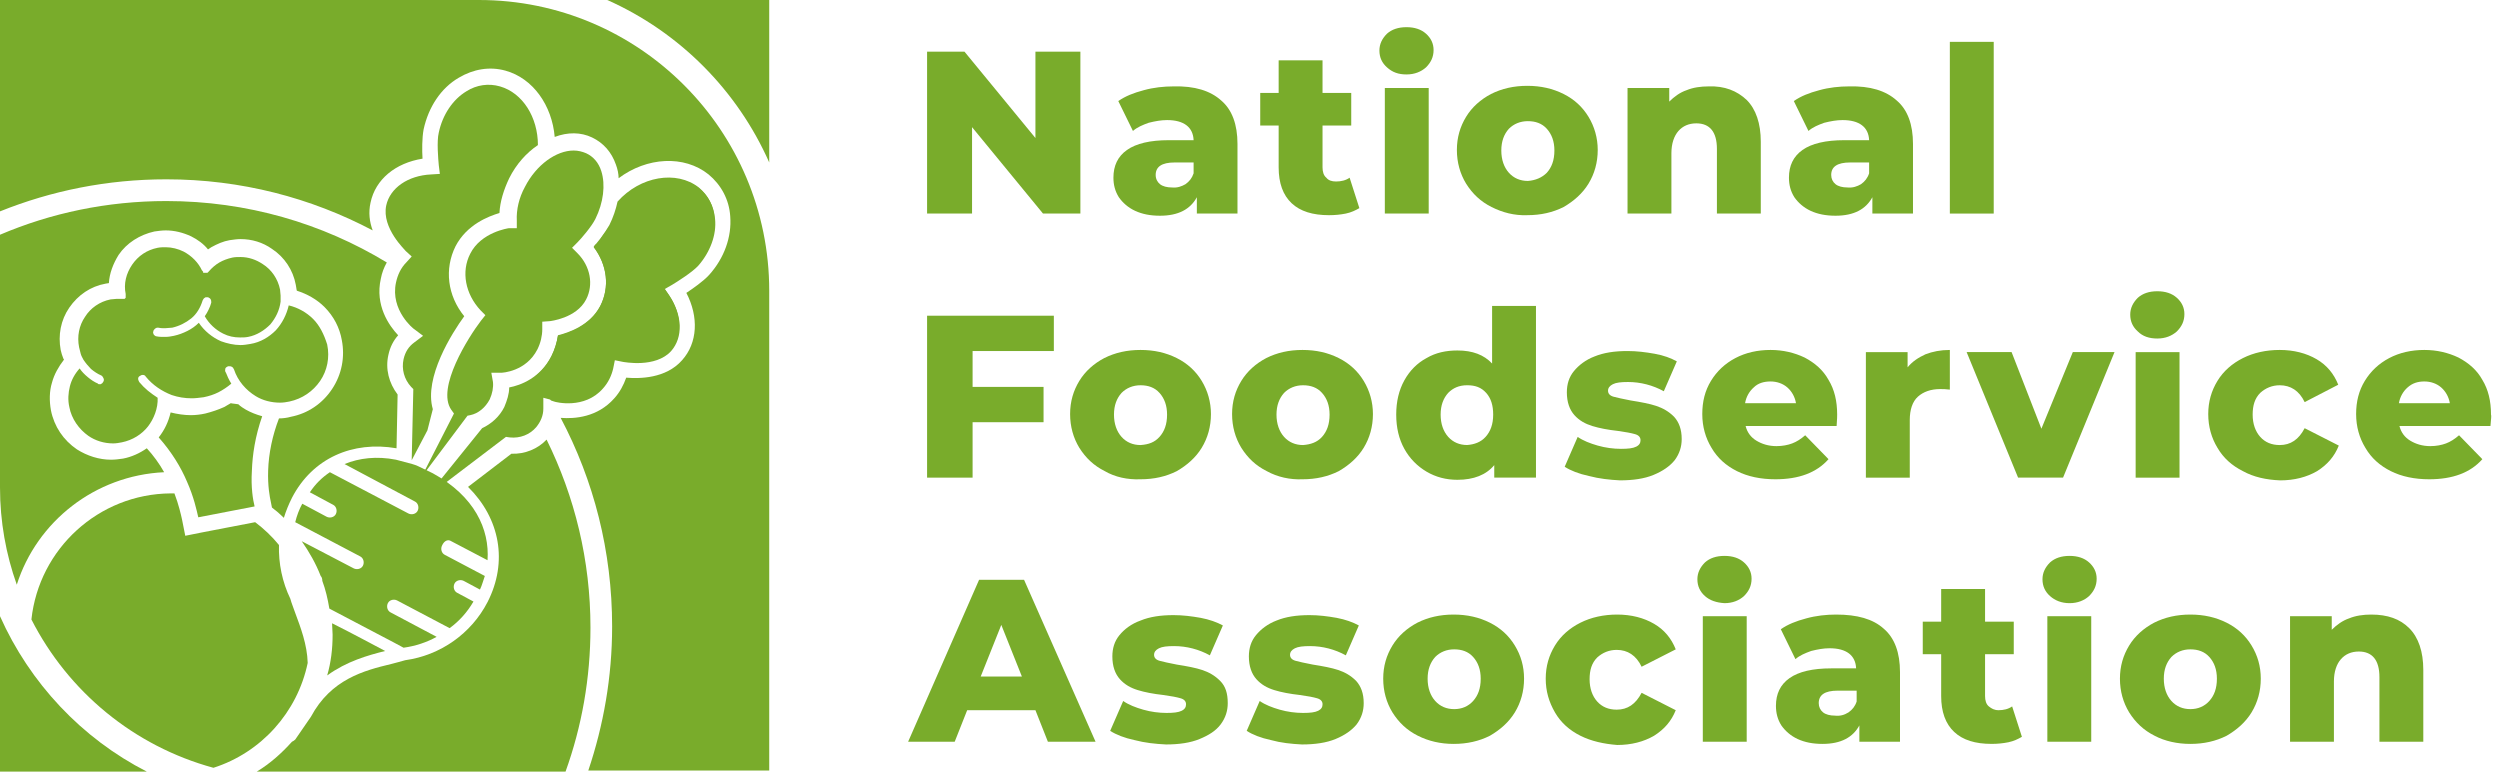 <svg width="162" height="50" viewBox="0 0 162 50" fill="none" xmlns="http://www.w3.org/2000/svg">
<g clip-path="url(#clip0)">
<path d="M70.009 3.346V13.839H67.587L62.989 8.24V13.839H60.075V3.346H62.497L67.096 8.944V3.346H70.009Z" fill="#79AC2B"/>
<path d="M79.136 6.514C79.838 7.112 80.189 8.063 80.189 9.331V13.838H77.556V12.781C77.135 13.556 76.363 13.979 75.169 13.979C74.537 13.979 74.011 13.873 73.555 13.662C73.098 13.45 72.747 13.134 72.501 12.781C72.256 12.394 72.15 11.972 72.15 11.514C72.15 10.739 72.431 10.141 73.028 9.718C73.625 9.296 74.537 9.084 75.731 9.084H77.346C77.311 8.239 76.714 7.781 75.626 7.781C75.239 7.781 74.853 7.852 74.432 7.957C74.046 8.098 73.695 8.239 73.414 8.486L72.466 6.549C72.923 6.232 73.449 6.021 74.116 5.845C74.748 5.669 75.415 5.598 76.047 5.598C77.416 5.563 78.434 5.88 79.136 6.514ZM76.819 11.936C77.065 11.76 77.24 11.549 77.346 11.232V10.528H76.117C75.275 10.528 74.888 10.81 74.888 11.338C74.888 11.584 74.994 11.796 75.169 11.936C75.345 12.077 75.626 12.148 75.942 12.148C76.293 12.183 76.573 12.077 76.819 11.936Z" fill="#79AC2B"/>
<path d="M88.087 13.487C87.841 13.627 87.56 13.768 87.209 13.839C86.858 13.909 86.507 13.944 86.121 13.944C85.068 13.944 84.261 13.698 83.699 13.17C83.137 12.642 82.857 11.867 82.857 10.846V8.135H81.663V6.022H82.857V3.909H85.7V6.022H87.56V8.135H85.7V10.846C85.7 11.127 85.77 11.374 85.946 11.515C86.086 11.691 86.297 11.761 86.578 11.761C86.893 11.761 87.209 11.691 87.455 11.515L88.087 13.487Z" fill="#79AC2B"/>
<path d="M89.877 4.366C89.561 4.085 89.386 3.733 89.386 3.275C89.386 2.852 89.561 2.5 89.877 2.183C90.193 1.902 90.614 1.761 91.141 1.761C91.667 1.761 92.089 1.902 92.405 2.183C92.721 2.465 92.896 2.817 92.896 3.24C92.896 3.697 92.721 4.049 92.405 4.366C92.089 4.648 91.667 4.824 91.141 4.824C90.614 4.824 90.228 4.683 89.877 4.366ZM89.737 5.704H92.58V13.838H89.737V5.704Z" fill="#79AC2B"/>
<path d="M96.653 13.415C95.951 13.062 95.424 12.569 95.003 11.9C94.617 11.267 94.406 10.527 94.406 9.717C94.406 8.908 94.617 8.203 95.003 7.57C95.389 6.936 95.951 6.443 96.618 6.091C97.32 5.739 98.092 5.562 98.97 5.562C99.847 5.562 100.619 5.739 101.322 6.091C102.024 6.443 102.55 6.936 102.936 7.57C103.322 8.203 103.533 8.943 103.533 9.717C103.533 10.527 103.322 11.267 102.936 11.9C102.55 12.534 101.988 13.027 101.322 13.415C100.619 13.767 99.847 13.943 98.97 13.943C98.127 13.978 97.355 13.767 96.653 13.415ZM100.233 11.196C100.549 10.844 100.725 10.386 100.725 9.753C100.725 9.154 100.549 8.696 100.233 8.344C99.917 7.992 99.496 7.851 99.005 7.851C98.513 7.851 98.092 8.027 97.776 8.344C97.46 8.696 97.285 9.154 97.285 9.753C97.285 10.351 97.46 10.844 97.776 11.196C98.092 11.548 98.513 11.725 99.005 11.725C99.496 11.689 99.917 11.513 100.233 11.196Z" fill="#79AC2B"/>
<path d="M113.187 6.479C113.783 7.077 114.099 7.993 114.099 9.19V13.838H111.256V9.648C111.256 8.556 110.8 7.993 109.922 7.993C109.431 7.993 109.044 8.169 108.764 8.486C108.483 8.803 108.307 9.296 108.307 9.929V13.838H105.464V5.704H108.167V6.584C108.483 6.267 108.869 5.986 109.29 5.845C109.711 5.669 110.203 5.598 110.729 5.598C111.747 5.563 112.555 5.88 113.187 6.479Z" fill="#79AC2B"/>
<path d="M122.909 6.514C123.611 7.112 123.962 8.063 123.962 9.331V13.838H121.33V12.781C120.908 13.556 120.136 13.979 118.943 13.979C118.311 13.979 117.784 13.873 117.328 13.662C116.872 13.45 116.521 13.134 116.275 12.781C116.029 12.394 115.924 11.972 115.924 11.514C115.924 10.739 116.205 10.141 116.801 9.718C117.398 9.296 118.311 9.084 119.504 9.084H121.119C121.084 8.239 120.487 7.781 119.399 7.781C119.013 7.781 118.627 7.852 118.206 7.957C117.819 8.098 117.468 8.239 117.188 8.486L116.24 6.549C116.696 6.232 117.223 6.021 117.89 5.845C118.521 5.669 119.188 5.598 119.82 5.598C121.189 5.563 122.207 5.88 122.909 6.514ZM120.593 11.936C120.838 11.76 121.014 11.549 121.119 11.232V10.528H119.89C119.048 10.528 118.662 10.81 118.662 11.338C118.662 11.584 118.767 11.796 118.943 11.936C119.118 12.077 119.399 12.148 119.715 12.148C120.066 12.183 120.347 12.077 120.593 11.936Z" fill="#79AC2B"/>
<path d="M126.35 2.712H129.193V13.839H126.35V2.712Z" fill="#79AC2B"/>
<path d="M63.024 22.747V25.071H67.622V27.359H63.024V30.951H60.075V20.458H68.289V22.747H63.024Z" fill="#79AC2B"/>
<path d="M71.589 30.529C70.887 30.177 70.361 29.684 69.939 29.015C69.553 28.381 69.343 27.642 69.343 26.832C69.343 26.022 69.553 25.318 69.939 24.684C70.326 24.05 70.887 23.557 71.554 23.205C72.256 22.853 73.029 22.677 73.906 22.677C74.784 22.677 75.556 22.853 76.258 23.205C76.96 23.557 77.487 24.05 77.873 24.684C78.259 25.318 78.469 26.057 78.469 26.832C78.469 27.642 78.259 28.381 77.873 29.015C77.487 29.649 76.925 30.142 76.258 30.529C75.556 30.881 74.784 31.057 73.906 31.057C73.064 31.092 72.256 30.916 71.589 30.529ZM75.135 28.311C75.451 27.959 75.626 27.501 75.626 26.867C75.626 26.268 75.451 25.811 75.135 25.459C74.819 25.106 74.398 24.965 73.906 24.965C73.415 24.965 72.993 25.142 72.678 25.459C72.362 25.811 72.186 26.268 72.186 26.867C72.186 27.465 72.362 27.959 72.678 28.311C72.993 28.663 73.415 28.839 73.906 28.839C74.433 28.803 74.819 28.663 75.135 28.311Z" fill="#79AC2B"/>
<path d="M82.085 30.529C81.383 30.177 80.857 29.684 80.436 29.015C80.049 28.381 79.839 27.642 79.839 26.832C79.839 26.022 80.049 25.318 80.436 24.684C80.822 24.05 81.383 23.557 82.05 23.205C82.752 22.853 83.525 22.677 84.402 22.677C85.28 22.677 86.052 22.853 86.754 23.205C87.456 23.557 87.983 24.05 88.369 24.684C88.755 25.318 88.966 26.057 88.966 26.832C88.966 27.642 88.755 28.381 88.369 29.015C87.983 29.649 87.421 30.142 86.754 30.529C86.052 30.881 85.28 31.057 84.402 31.057C83.595 31.092 82.787 30.916 82.085 30.529ZM85.666 28.311C85.982 27.959 86.157 27.501 86.157 26.867C86.157 26.268 85.982 25.811 85.666 25.459C85.35 25.106 84.929 24.965 84.437 24.965C83.946 24.965 83.525 25.142 83.209 25.459C82.893 25.811 82.717 26.268 82.717 26.867C82.717 27.465 82.893 27.959 83.209 28.311C83.525 28.663 83.946 28.839 84.437 28.839C84.929 28.803 85.35 28.663 85.666 28.311Z" fill="#79AC2B"/>
<path d="M99.531 19.823V30.95H96.828V30.14C96.302 30.774 95.494 31.091 94.441 31.091C93.704 31.091 93.037 30.915 92.44 30.563C91.844 30.211 91.352 29.718 91.001 29.084C90.65 28.45 90.475 27.711 90.475 26.866C90.475 26.02 90.65 25.281 91.001 24.647C91.352 24.013 91.844 23.52 92.44 23.203C93.037 22.851 93.704 22.711 94.441 22.711C95.424 22.711 96.161 22.992 96.688 23.556V19.823H99.531ZM96.267 28.309C96.582 27.957 96.758 27.499 96.758 26.866C96.758 26.267 96.618 25.809 96.302 25.457C95.986 25.105 95.6 24.964 95.073 24.964C94.546 24.964 94.16 25.14 93.844 25.457C93.529 25.809 93.353 26.267 93.353 26.866C93.353 27.464 93.529 27.957 93.844 28.309C94.16 28.661 94.582 28.837 95.073 28.837C95.529 28.802 95.951 28.661 96.267 28.309Z" fill="#79AC2B"/>
<path d="M102.971 30.846C102.304 30.705 101.778 30.494 101.392 30.247L102.234 28.311C102.585 28.557 103.041 28.733 103.533 28.874C104.024 29.015 104.551 29.085 105.042 29.085C105.499 29.085 105.815 29.05 106.025 28.944C106.236 28.839 106.306 28.698 106.306 28.522C106.306 28.346 106.201 28.205 105.955 28.134C105.709 28.064 105.358 27.994 104.832 27.923C104.2 27.853 103.638 27.747 103.182 27.606C102.726 27.465 102.339 27.254 102.023 26.902C101.708 26.55 101.532 26.057 101.532 25.423C101.532 24.895 101.672 24.437 101.988 24.05C102.304 23.663 102.761 23.311 103.322 23.099C103.919 22.853 104.621 22.747 105.464 22.747C106.06 22.747 106.622 22.817 107.219 22.923C107.815 23.029 108.272 23.205 108.658 23.416L107.815 25.353C107.113 24.965 106.306 24.754 105.499 24.754C105.042 24.754 104.726 24.789 104.516 24.895C104.305 25.001 104.2 25.141 104.2 25.317C104.2 25.494 104.305 25.634 104.551 25.705C104.797 25.775 105.148 25.846 105.674 25.951C106.341 26.057 106.903 26.163 107.324 26.303C107.745 26.444 108.131 26.655 108.482 27.008C108.798 27.36 108.974 27.817 108.974 28.451C108.974 28.944 108.833 29.402 108.517 29.825C108.202 30.212 107.745 30.529 107.148 30.775C106.552 31.022 105.815 31.127 104.972 31.127C104.305 31.092 103.638 31.022 102.971 30.846Z" fill="#79AC2B"/>
<path d="M119.013 27.606H113.116C113.221 28.029 113.467 28.346 113.818 28.557C114.169 28.768 114.59 28.909 115.117 28.909C115.503 28.909 115.854 28.839 116.135 28.733C116.416 28.628 116.696 28.451 116.977 28.205L118.487 29.754C117.714 30.634 116.556 31.057 115.047 31.057C114.099 31.057 113.256 30.881 112.554 30.529C111.852 30.177 111.291 29.684 110.904 29.015C110.518 28.381 110.308 27.642 110.308 26.832C110.308 26.022 110.483 25.318 110.869 24.684C111.255 24.05 111.782 23.557 112.449 23.205C113.116 22.853 113.888 22.677 114.731 22.677C115.538 22.677 116.275 22.853 116.942 23.17C117.609 23.522 118.136 23.98 118.487 24.613C118.873 25.247 119.048 25.987 119.048 26.867C119.048 26.937 119.048 27.149 119.013 27.606ZM113.642 25.106C113.362 25.353 113.151 25.705 113.081 26.128H116.38C116.31 25.705 116.1 25.353 115.819 25.106C115.538 24.86 115.152 24.719 114.731 24.719C114.309 24.719 113.923 24.825 113.642 25.106Z" fill="#79AC2B"/>
<path d="M124.771 22.958C125.227 22.782 125.753 22.677 126.35 22.677V25.247C126.104 25.212 125.894 25.212 125.718 25.212C125.122 25.212 124.63 25.388 124.279 25.705C123.928 26.022 123.753 26.55 123.753 27.219V30.951H120.909V22.818H123.612V23.803C123.928 23.416 124.314 23.17 124.771 22.958Z" fill="#79AC2B"/>
<path d="M137.021 22.816L133.686 30.95H130.772L127.438 22.816H130.351L132.282 27.781L134.318 22.816H137.021Z" fill="#79AC2B"/>
<path d="M138.531 21.479C138.215 21.197 138.039 20.845 138.039 20.387C138.039 19.965 138.215 19.613 138.531 19.296C138.846 19.014 139.268 18.873 139.794 18.873C140.321 18.873 140.742 19.014 141.058 19.296C141.374 19.577 141.549 19.929 141.549 20.352C141.549 20.81 141.374 21.162 141.058 21.479C140.742 21.76 140.321 21.936 139.794 21.936C139.268 21.936 138.846 21.796 138.531 21.479ZM138.39 22.817H141.233V30.951H138.39V22.817Z" fill="#79AC2B"/>
<path d="M145.34 30.529C144.638 30.177 144.077 29.684 143.69 29.015C143.304 28.381 143.094 27.642 143.094 26.832C143.094 26.022 143.304 25.318 143.69 24.684C144.077 24.05 144.638 23.557 145.34 23.205C146.042 22.853 146.85 22.677 147.727 22.677C148.64 22.677 149.447 22.888 150.114 23.275C150.781 23.663 151.238 24.226 151.518 24.93L149.342 26.057C148.991 25.318 148.429 24.965 147.727 24.965C147.236 24.965 146.815 25.142 146.464 25.458C146.113 25.811 145.972 26.268 145.972 26.867C145.972 27.465 146.148 27.958 146.464 28.311C146.78 28.663 147.201 28.839 147.727 28.839C148.429 28.839 148.956 28.487 149.342 27.747L151.554 28.874C151.273 29.578 150.816 30.106 150.149 30.529C149.482 30.916 148.675 31.128 147.762 31.128C146.85 31.092 146.042 30.916 145.34 30.529Z" fill="#79AC2B"/>
<path d="M161.382 27.606H155.485C155.59 28.029 155.836 28.346 156.187 28.557C156.538 28.768 156.959 28.909 157.486 28.909C157.872 28.909 158.223 28.839 158.504 28.733C158.785 28.628 159.066 28.451 159.346 28.205L160.856 29.754C160.083 30.634 158.925 31.057 157.416 31.057C156.468 31.057 155.625 30.881 154.923 30.529C154.221 30.177 153.66 29.684 153.274 29.015C152.887 28.381 152.677 27.642 152.677 26.832C152.677 26.022 152.852 25.318 153.238 24.684C153.625 24.05 154.151 23.557 154.818 23.205C155.485 22.853 156.257 22.677 157.1 22.677C157.907 22.677 158.644 22.853 159.311 23.17C159.978 23.522 160.505 23.98 160.856 24.613C161.242 25.247 161.417 25.987 161.417 26.867C161.453 26.937 161.417 27.149 161.382 27.606ZM156.012 25.106C155.731 25.353 155.52 25.705 155.45 26.128H158.75C158.679 25.705 158.469 25.353 158.188 25.106C157.907 24.86 157.521 24.719 157.1 24.719C156.679 24.719 156.327 24.825 156.012 25.106Z" fill="#79AC2B"/>
<path d="M67.096 46.021H62.673L61.865 48.063H58.847L63.445 37.57H66.359L70.992 48.063H67.903L67.096 46.021ZM66.218 43.838L64.884 40.493L63.55 43.838H66.218Z" fill="#79AC2B"/>
<path d="M73.52 47.959C72.853 47.818 72.327 47.607 71.94 47.36L72.783 45.424C73.134 45.67 73.59 45.846 74.082 45.987C74.573 46.128 75.1 46.198 75.591 46.198C76.047 46.198 76.363 46.163 76.574 46.057C76.785 45.952 76.855 45.811 76.855 45.635C76.855 45.459 76.749 45.318 76.504 45.248C76.258 45.177 75.907 45.107 75.38 45.036C74.749 44.966 74.187 44.86 73.731 44.719C73.274 44.579 72.888 44.367 72.572 44.015C72.256 43.663 72.081 43.17 72.081 42.536C72.081 42.008 72.221 41.55 72.537 41.163C72.853 40.776 73.309 40.424 73.906 40.212C74.503 39.966 75.205 39.86 76.047 39.86C76.644 39.86 77.206 39.931 77.803 40.036C78.364 40.142 78.856 40.318 79.242 40.529L78.399 42.466C77.697 42.079 76.89 41.867 76.083 41.867C75.626 41.867 75.31 41.903 75.1 42.008C74.889 42.114 74.784 42.255 74.784 42.431C74.784 42.607 74.889 42.748 75.135 42.818C75.38 42.889 75.731 42.959 76.258 43.065C76.925 43.17 77.487 43.276 77.908 43.417C78.329 43.557 78.715 43.769 79.066 44.121C79.417 44.473 79.558 44.931 79.558 45.565C79.558 46.057 79.417 46.515 79.101 46.938C78.785 47.36 78.329 47.642 77.732 47.889C77.136 48.135 76.398 48.241 75.556 48.241C74.854 48.205 74.187 48.135 73.52 47.959Z" fill="#79AC2B"/>
<path d="M82.366 47.959C81.699 47.818 81.172 47.607 80.786 47.36L81.629 45.424C81.98 45.67 82.436 45.846 82.927 45.987C83.419 46.128 83.945 46.198 84.437 46.198C84.893 46.198 85.209 46.163 85.42 46.057C85.63 45.952 85.701 45.811 85.701 45.635C85.701 45.459 85.595 45.318 85.35 45.248C85.104 45.177 84.753 45.107 84.226 45.036C83.594 44.966 83.033 44.86 82.576 44.719C82.12 44.579 81.734 44.367 81.418 44.015C81.102 43.663 80.927 43.17 80.927 42.536C80.927 42.008 81.067 41.55 81.383 41.163C81.699 40.776 82.155 40.424 82.717 40.212C83.314 39.966 84.016 39.86 84.858 39.86C85.455 39.86 86.016 39.931 86.613 40.036C87.175 40.142 87.666 40.318 88.052 40.529L87.21 42.466C86.508 42.079 85.701 41.867 84.893 41.867C84.437 41.867 84.121 41.903 83.91 42.008C83.7 42.114 83.594 42.255 83.594 42.431C83.594 42.607 83.7 42.748 83.945 42.818C84.191 42.889 84.542 42.959 85.069 43.065C85.736 43.17 86.297 43.276 86.719 43.417C87.14 43.557 87.526 43.769 87.877 44.121C88.193 44.473 88.368 44.931 88.368 45.565C88.368 46.057 88.228 46.515 87.912 46.938C87.596 47.325 87.14 47.642 86.543 47.889C85.946 48.135 85.209 48.241 84.367 48.241C83.665 48.205 82.998 48.135 82.366 47.959Z" fill="#79AC2B"/>
<path d="M91.878 47.676C91.176 47.324 90.65 46.831 90.229 46.162C89.843 45.529 89.632 44.789 89.632 43.979C89.632 43.169 89.843 42.465 90.229 41.831C90.615 41.197 91.176 40.705 91.843 40.352C92.545 40 93.318 39.824 94.195 39.824C95.073 39.824 95.845 40 96.547 40.352C97.249 40.705 97.776 41.197 98.162 41.831C98.548 42.465 98.759 43.169 98.759 43.979C98.759 44.789 98.548 45.529 98.162 46.162C97.776 46.796 97.214 47.289 96.547 47.676C95.845 48.029 95.073 48.205 94.195 48.205C93.353 48.205 92.581 48.029 91.878 47.676ZM95.459 45.423C95.775 45.071 95.95 44.613 95.95 43.979C95.95 43.381 95.775 42.923 95.459 42.571C95.143 42.219 94.722 42.078 94.23 42.078C93.739 42.078 93.318 42.254 93.002 42.571C92.686 42.923 92.51 43.381 92.51 43.979C92.51 44.578 92.686 45.071 93.002 45.423C93.318 45.775 93.739 45.951 94.23 45.951C94.722 45.951 95.143 45.775 95.459 45.423Z" fill="#79AC2B"/>
<path d="M102.41 47.676C101.708 47.324 101.146 46.831 100.76 46.162C100.374 45.493 100.163 44.789 100.163 43.979C100.163 43.169 100.374 42.465 100.76 41.831C101.146 41.197 101.708 40.705 102.41 40.352C103.112 40 103.919 39.824 104.797 39.824C105.709 39.824 106.517 40.035 107.184 40.423C107.851 40.81 108.307 41.373 108.588 42.078L106.376 43.205C106.025 42.465 105.464 42.113 104.762 42.113C104.27 42.113 103.849 42.289 103.498 42.606C103.147 42.958 103.006 43.416 103.006 44.014C103.006 44.613 103.182 45.106 103.498 45.458C103.814 45.81 104.235 45.986 104.762 45.986C105.464 45.986 105.99 45.634 106.376 44.895L108.588 46.021C108.307 46.726 107.851 47.254 107.184 47.676C106.517 48.064 105.709 48.275 104.797 48.275C103.919 48.205 103.112 48.028 102.41 47.676Z" fill="#79AC2B"/>
<path d="M110.483 38.627C110.167 38.345 109.991 37.993 109.991 37.536C109.991 37.113 110.167 36.761 110.483 36.444C110.799 36.162 111.22 36.022 111.746 36.022C112.273 36.022 112.694 36.162 113.01 36.444C113.326 36.726 113.502 37.078 113.502 37.5C113.502 37.958 113.326 38.31 113.01 38.627C112.694 38.909 112.273 39.085 111.746 39.085C111.22 39.05 110.799 38.909 110.483 38.627ZM110.342 39.93H113.186V48.064H110.342V39.93Z" fill="#79AC2B"/>
<path d="M122.067 40.74C122.769 41.338 123.12 42.289 123.12 43.557V48.064H120.487V47.007C120.066 47.782 119.293 48.205 118.1 48.205C117.468 48.205 116.942 48.099 116.485 47.888C116.029 47.676 115.678 47.359 115.432 47.007C115.186 46.62 115.081 46.197 115.081 45.74C115.081 44.965 115.362 44.367 115.959 43.944C116.555 43.521 117.468 43.31 118.662 43.31H120.276C120.241 42.465 119.644 42.007 118.556 42.007C118.17 42.007 117.784 42.078 117.363 42.183C116.977 42.324 116.626 42.465 116.345 42.712L115.397 40.775C115.853 40.458 116.38 40.247 117.047 40.071C117.679 39.895 118.346 39.824 118.977 39.824C120.346 39.824 121.364 40.106 122.067 40.74ZM119.785 46.162C120.031 45.986 120.206 45.775 120.311 45.458V44.754H119.083C118.24 44.754 117.854 45.035 117.854 45.564C117.854 45.81 117.959 46.021 118.135 46.162C118.311 46.303 118.591 46.373 118.907 46.373C119.223 46.409 119.504 46.338 119.785 46.162Z" fill="#79AC2B"/>
<path d="M131.019 47.746C130.773 47.887 130.492 48.028 130.141 48.099C129.79 48.169 129.439 48.204 129.053 48.204C128 48.204 127.192 47.958 126.631 47.429C126.069 46.901 125.788 46.127 125.788 45.106V42.394H124.595V40.282H125.788V38.169H128.632V40.282H130.492V42.394H128.632V45.106C128.632 45.387 128.702 45.634 128.877 45.775C129.053 45.915 129.228 46.021 129.509 46.021C129.825 46.021 130.141 45.951 130.387 45.775L131.019 47.746Z" fill="#79AC2B"/>
<path d="M132.844 38.627C132.528 38.345 132.353 37.993 132.353 37.536C132.353 37.113 132.528 36.761 132.844 36.444C133.16 36.162 133.581 36.022 134.108 36.022C134.634 36.022 135.055 36.162 135.371 36.444C135.687 36.726 135.863 37.078 135.863 37.5C135.863 37.958 135.687 38.31 135.371 38.627C135.055 38.909 134.634 39.085 134.108 39.085C133.581 39.085 133.16 38.909 132.844 38.627ZM132.668 39.93H135.512V48.064H132.668V39.93Z" fill="#79AC2B"/>
<path d="M139.619 47.676C138.917 47.324 138.39 46.831 137.969 46.162C137.583 45.529 137.372 44.789 137.372 43.979C137.372 43.169 137.583 42.465 137.969 41.831C138.355 41.197 138.917 40.705 139.584 40.352C140.286 40 141.058 39.824 141.935 39.824C142.813 39.824 143.585 40 144.287 40.352C144.989 40.705 145.516 41.197 145.902 41.831C146.288 42.465 146.499 43.169 146.499 43.979C146.499 44.789 146.288 45.529 145.902 46.162C145.516 46.796 144.954 47.289 144.287 47.676C143.585 48.029 142.813 48.205 141.935 48.205C141.093 48.205 140.286 48.029 139.619 47.676ZM143.164 45.423C143.48 45.071 143.655 44.613 143.655 43.979C143.655 43.381 143.48 42.923 143.164 42.571C142.848 42.219 142.427 42.078 141.935 42.078C141.444 42.078 141.023 42.254 140.707 42.571C140.391 42.923 140.215 43.381 140.215 43.979C140.215 44.578 140.391 45.071 140.707 45.423C141.023 45.775 141.444 45.951 141.935 45.951C142.427 45.951 142.848 45.775 143.164 45.423Z" fill="#79AC2B"/>
<path d="M156.117 40.705C156.714 41.303 157.03 42.219 157.03 43.416V48.064H154.187V43.873C154.187 42.782 153.73 42.219 152.853 42.219C152.361 42.219 151.975 42.395 151.694 42.712C151.413 43.028 151.238 43.521 151.238 44.155V48.064H148.395V39.93H151.097V40.81C151.413 40.493 151.8 40.212 152.221 40.071C152.642 39.895 153.133 39.824 153.66 39.824C154.713 39.824 155.52 40.106 156.117 40.705Z" fill="#79AC2B"/>
<path d="M24.958 42.184C24.151 41.761 22.992 41.127 21.518 40.388C21.518 40.634 21.553 40.881 21.553 41.127C21.553 42.043 21.448 42.923 21.202 43.768C22.466 42.852 23.835 42.465 24.958 42.184Z" fill="#79AC2B"/>
<path d="M0 39.93V50H9.513C5.301 47.852 1.931 44.261 0 39.93Z" fill="#79AC2B"/>
<path d="M49.846 10.528V0H39.351C44.019 2.077 47.775 5.845 49.846 10.528Z" fill="#79AC2B"/>
<path d="M16.99 26.972C16.604 26.866 16.253 26.726 15.937 26.549C15.761 26.444 15.586 26.338 15.445 26.197C15.27 26.162 15.094 26.162 14.954 26.127C14.813 26.197 14.673 26.303 14.533 26.373C14.146 26.549 13.725 26.69 13.304 26.796C12.988 26.866 12.672 26.902 12.356 26.902C11.935 26.902 11.479 26.831 11.057 26.726C10.917 27.324 10.671 27.852 10.285 28.345C11.128 29.296 11.724 30.282 12.111 31.197C12.567 32.218 12.742 33.064 12.848 33.521L14.673 33.169L16.498 32.817C16.393 32.395 16.253 31.585 16.323 30.493C16.358 29.472 16.534 28.275 16.99 26.972Z" fill="#79AC2B"/>
<path d="M20.29 20.669C19.868 20.247 19.307 19.93 18.71 19.789C18.57 20.388 18.289 20.951 17.867 21.409C17.446 21.831 16.885 22.183 16.218 22.289C16.007 22.324 15.796 22.36 15.586 22.36C15.165 22.36 14.708 22.254 14.322 22.113C13.76 21.867 13.234 21.444 12.883 20.916C12.672 21.127 12.427 21.303 12.146 21.444C11.865 21.585 11.584 21.691 11.268 21.761C11.093 21.796 10.917 21.831 10.707 21.831C10.671 21.831 10.671 21.831 10.636 21.831C10.461 21.831 10.32 21.831 10.145 21.796C10.075 21.796 10.004 21.726 9.969 21.691C9.934 21.62 9.899 21.55 9.934 21.479C9.934 21.409 10.004 21.338 10.04 21.303C10.075 21.268 10.145 21.233 10.215 21.233H10.25C10.391 21.268 10.496 21.268 10.636 21.268C10.671 21.268 10.671 21.268 10.707 21.268C10.847 21.268 11.022 21.233 11.163 21.233C11.619 21.127 12.04 20.916 12.391 20.634C12.742 20.352 12.988 19.93 13.129 19.472C13.164 19.402 13.199 19.331 13.269 19.296C13.304 19.261 13.339 19.261 13.409 19.261C13.444 19.261 13.48 19.261 13.48 19.261C13.55 19.296 13.62 19.331 13.655 19.402C13.69 19.472 13.69 19.543 13.69 19.613C13.655 19.754 13.585 19.93 13.515 20.071C13.444 20.212 13.374 20.352 13.269 20.493C13.55 20.986 13.971 21.374 14.463 21.62C14.813 21.796 15.165 21.867 15.551 21.867C15.726 21.867 15.902 21.867 16.077 21.831C16.639 21.726 17.13 21.409 17.517 21.021C17.867 20.599 18.113 20.106 18.183 19.543C18.183 19.402 18.183 19.296 18.183 19.155C18.183 19.014 18.148 18.909 18.148 18.768C18.008 18.064 17.587 17.465 17.025 17.113C16.604 16.831 16.112 16.655 15.586 16.655C15.41 16.655 15.235 16.655 15.059 16.691C14.743 16.761 14.463 16.867 14.217 17.007C13.971 17.148 13.725 17.36 13.515 17.606L13.48 17.641L13.444 17.676H13.409H13.374C13.374 17.676 13.374 17.676 13.339 17.676H13.304C13.304 17.676 13.304 17.676 13.269 17.676C13.269 17.676 13.269 17.676 13.234 17.676H13.199H13.164C13.164 17.676 13.164 17.676 13.164 17.641C13.164 17.641 13.164 17.641 13.164 17.606C13.164 17.606 13.164 17.606 13.129 17.571C13.129 17.571 13.129 17.536 13.094 17.536C12.848 17.007 12.427 16.585 11.9 16.303C11.549 16.127 11.128 16.021 10.742 16.021C10.566 16.021 10.391 16.021 10.215 16.057C9.513 16.198 8.951 16.585 8.565 17.148C8.179 17.712 8.004 18.381 8.144 19.05C8.144 19.05 8.144 19.05 8.144 19.085C8.144 19.085 8.144 19.085 8.144 19.12C8.144 19.155 8.144 19.12 8.144 19.155C8.144 19.155 8.144 19.155 8.144 19.191C8.144 19.191 8.144 19.191 8.144 19.226V19.261V19.296C8.144 19.296 8.144 19.296 8.109 19.331C8.109 19.331 8.109 19.331 8.074 19.367C8.074 19.367 8.074 19.367 8.039 19.367H8.004H7.968C7.968 19.367 7.968 19.367 7.933 19.367C7.863 19.367 7.758 19.367 7.688 19.367C7.653 19.367 7.617 19.367 7.547 19.367C7.407 19.367 7.302 19.402 7.161 19.402C6.459 19.543 5.862 19.965 5.511 20.529C5.125 21.092 4.985 21.796 5.125 22.5C5.16 22.641 5.195 22.782 5.23 22.923C5.266 23.064 5.336 23.169 5.406 23.31C5.546 23.521 5.722 23.733 5.897 23.909C6.108 24.085 6.319 24.226 6.564 24.331C6.635 24.367 6.67 24.437 6.705 24.507C6.74 24.578 6.74 24.648 6.705 24.719C6.67 24.754 6.67 24.789 6.635 24.824C6.599 24.86 6.564 24.86 6.529 24.895C6.494 24.895 6.494 24.895 6.459 24.895H6.424C6.389 24.895 6.354 24.895 6.354 24.86C6.108 24.754 5.897 24.613 5.687 24.437C5.476 24.261 5.301 24.085 5.16 23.874C4.844 24.226 4.634 24.613 4.528 25.036C4.423 25.458 4.388 25.916 4.493 26.374C4.634 27.148 5.125 27.817 5.722 28.24C6.178 28.557 6.74 28.733 7.337 28.733C7.512 28.733 7.723 28.698 7.898 28.662C8.6 28.521 9.197 28.134 9.583 27.641C9.969 27.148 10.25 26.444 10.215 25.775C10.004 25.634 9.794 25.493 9.583 25.317C9.373 25.141 9.197 24.965 9.022 24.754C8.986 24.683 8.951 24.613 8.951 24.543C8.951 24.472 8.986 24.402 9.057 24.367C9.127 24.331 9.162 24.296 9.232 24.296C9.232 24.296 9.232 24.296 9.267 24.296C9.337 24.296 9.408 24.331 9.443 24.402C9.899 24.965 10.496 25.352 11.128 25.599C11.549 25.74 11.97 25.81 12.427 25.81C12.672 25.81 12.918 25.775 13.199 25.74C13.55 25.669 13.866 25.564 14.147 25.423C14.427 25.282 14.743 25.071 14.989 24.86C14.919 24.754 14.849 24.613 14.778 24.472C14.708 24.331 14.673 24.191 14.603 24.085C14.568 24.014 14.603 23.944 14.603 23.874C14.638 23.803 14.708 23.768 14.778 23.733C14.813 23.733 14.849 23.733 14.884 23.733C14.919 23.733 14.954 23.733 15.024 23.768C15.094 23.803 15.13 23.874 15.165 23.944C15.41 24.683 15.937 25.282 16.569 25.669C17.025 25.951 17.587 26.092 18.148 26.092C18.359 26.092 18.57 26.057 18.745 26.021C19.587 25.845 20.29 25.352 20.746 24.683C21.202 24.014 21.378 23.169 21.202 22.324C20.992 21.655 20.711 21.092 20.29 20.669Z" fill="#79AC2B"/>
<path d="M38.929 15.457L38.859 15.844L38.648 15.809C38.578 15.879 38.508 15.95 38.473 16.02C39.35 17.182 39.526 18.626 38.894 19.858C38.227 21.126 36.858 21.584 36.156 21.76C36.086 22.217 35.945 22.675 35.735 23.098C35.454 23.661 35.103 24.048 34.717 24.365C35.068 24.893 35.384 25.386 35.7 25.95L35.91 26.02C35.98 26.055 37.876 26.548 39.07 25.175C39.421 24.788 39.631 24.33 39.736 23.872L39.842 23.344L40.368 23.45C40.404 23.45 42.474 23.872 43.492 22.746C44.265 21.865 44.23 20.457 43.387 19.189L43.071 18.732L43.563 18.45C43.914 18.238 44.861 17.64 45.248 17.217C46.02 16.337 46.441 15.21 46.336 14.189C46.266 13.379 45.915 12.71 45.318 12.217C43.879 11.091 41.527 11.478 40.052 13.133C39.947 13.661 39.772 14.154 39.526 14.647C39.35 14.858 39.14 15.175 38.929 15.457Z" fill="#79AC2B"/>
<path d="M31.031 0H0V13.697C3.335 12.359 6.95 11.62 10.777 11.62C15.621 11.62 20.149 12.817 24.151 14.93C23.94 14.366 23.87 13.768 24.01 13.134C24.326 11.62 25.625 10.563 27.38 10.282C27.345 9.754 27.345 8.944 27.451 8.38C27.766 6.937 28.574 5.704 29.732 5.035C30.68 4.472 31.733 4.296 32.751 4.577C34.541 5.07 35.77 6.831 35.945 8.873C36.788 8.556 37.63 8.556 38.367 8.908C39.105 9.261 39.631 9.859 39.912 10.669C40.017 10.951 40.087 11.268 40.087 11.549C41.913 10.176 44.335 10.035 45.915 11.303C46.722 11.972 47.248 12.922 47.319 14.014C47.424 15.352 46.933 16.725 45.95 17.817C45.564 18.239 44.897 18.697 44.475 18.979C45.283 20.528 45.213 22.218 44.195 23.345C43.142 24.542 41.422 24.542 40.579 24.472C40.404 24.965 40.158 25.422 39.807 25.81C38.718 27.042 37.244 27.148 36.331 27.078C38.473 31.127 39.666 35.704 39.666 40.599C39.666 43.873 39.105 47.007 38.122 49.93H49.846V18.838C49.846 8.451 41.422 0 31.031 0Z" fill="#79AC2B"/>
<path d="M27.064 31.268L27.275 30.952L26.818 30.705L27.064 31.268Z" fill="#79AC2B"/>
<path d="M30.47 26.902C30.996 26.796 31.453 26.409 31.733 25.881C31.909 25.493 31.979 25.106 31.944 24.754L31.839 24.155H32.471C32.541 24.155 34.085 24.085 34.823 22.641C35.033 22.219 35.139 21.761 35.139 21.338V20.846L35.63 20.81C35.63 20.81 37.35 20.634 37.982 19.402C38.473 18.451 38.263 17.254 37.42 16.409L37.069 16.057L37.42 15.705C37.666 15.458 38.333 14.684 38.579 14.191C39.105 13.134 39.245 11.972 38.965 11.092C38.789 10.529 38.438 10.141 37.982 9.93C37.736 9.824 37.455 9.754 37.175 9.754C36.051 9.754 34.752 10.669 34.015 12.113C33.629 12.817 33.454 13.592 33.489 14.296V14.789H32.962C32.962 14.789 31.172 15.036 30.47 16.444C29.873 17.606 30.154 19.05 31.137 20.106L31.453 20.423L31.172 20.775C30.364 21.831 28.258 25.141 29.241 26.55L29.417 26.796L27.311 30.916L30.294 26.937L30.47 26.902Z" fill="#79AC2B"/>
<path d="M29.241 35.07L31.592 36.303C31.733 34.296 30.75 32.148 28.047 30.669L27.099 30.211C26.959 30.141 26.818 30.105 26.713 30.07L25.66 29.789C24.396 29.542 23.273 29.683 22.325 30.07L26.889 32.5C27.099 32.605 27.169 32.887 27.064 33.099C26.959 33.31 26.678 33.38 26.467 33.275L21.377 30.599C20.851 30.951 20.43 31.373 20.079 31.901L21.588 32.711C21.799 32.817 21.869 33.099 21.764 33.31C21.658 33.521 21.377 33.592 21.167 33.486L19.587 32.641C19.377 33.028 19.236 33.415 19.131 33.838L23.343 36.056C23.554 36.162 23.624 36.444 23.519 36.655C23.413 36.866 23.133 36.937 22.922 36.831L19.552 35.07C20.044 35.775 20.465 36.514 20.781 37.324C20.851 37.394 20.886 37.5 20.886 37.641C21.097 38.204 21.237 38.803 21.342 39.437C23.729 40.704 25.52 41.62 26.151 41.972C26.924 41.866 27.661 41.62 28.293 41.267L25.309 39.683C25.098 39.577 25.028 39.296 25.134 39.084C25.239 38.873 25.52 38.803 25.73 38.908L29.135 40.704C29.767 40.246 30.294 39.648 30.68 38.979L29.627 38.415C29.416 38.31 29.346 38.028 29.451 37.817C29.556 37.605 29.837 37.535 30.048 37.641L31.101 38.204C31.241 37.922 31.312 37.605 31.417 37.324L28.819 35.951C28.609 35.845 28.538 35.563 28.644 35.352C28.784 35.035 29.03 34.929 29.241 35.07Z" fill="#79AC2B"/>
<path d="M19.166 18.451C19.201 18.592 19.201 18.733 19.236 18.838C19.903 19.049 20.535 19.402 21.027 19.895C21.623 20.493 22.009 21.233 22.15 22.042C22.361 23.134 22.15 24.261 21.518 25.211C20.886 26.162 19.939 26.796 18.85 27.007C18.605 27.078 18.324 27.113 18.078 27.113C17.657 28.204 17.411 29.366 17.376 30.493C17.341 31.479 17.481 32.218 17.552 32.535L17.622 32.888C17.902 33.099 18.148 33.31 18.394 33.556C18.534 33.099 18.71 32.676 18.921 32.254C20.254 29.683 22.852 28.556 25.695 29.049L25.765 25.564C25.204 24.824 24.958 23.909 25.169 22.993C25.274 22.5 25.485 22.078 25.801 21.726C25.204 21.092 24.291 19.789 24.677 18.064C24.748 17.676 24.888 17.324 25.064 17.007C20.886 14.472 16.007 13.028 10.777 13.028C6.95 13.028 3.3 13.803 0 15.211V31.585C0 33.803 0.386 35.916 1.088 37.888C2.387 33.803 6.143 30.81 10.636 30.599C10.32 30.035 9.934 29.507 9.513 29.049C9.057 29.366 8.53 29.613 7.968 29.718C7.723 29.754 7.442 29.789 7.196 29.789C6.424 29.789 5.652 29.542 4.985 29.12C4.107 28.521 3.51 27.641 3.3 26.585C3.194 25.986 3.194 25.352 3.37 24.789C3.51 24.261 3.791 23.768 4.142 23.31C4.142 23.275 4.142 23.275 4.107 23.24C4.037 23.064 3.967 22.852 3.932 22.676C3.756 21.726 3.932 20.74 4.493 19.93C5.055 19.12 5.862 18.556 6.845 18.38C6.915 18.38 6.985 18.345 7.056 18.345C7.091 17.711 7.337 17.078 7.688 16.514C8.214 15.74 9.057 15.211 10.004 15C10.25 14.965 10.496 14.93 10.742 14.93C11.303 14.93 11.865 15.071 12.391 15.317C12.813 15.528 13.199 15.81 13.479 16.162C13.55 16.127 13.62 16.056 13.69 16.021C14.076 15.81 14.462 15.634 14.884 15.563C15.129 15.528 15.375 15.493 15.586 15.493C16.323 15.493 17.025 15.704 17.622 16.127C18.429 16.655 18.991 17.5 19.166 18.451Z" fill="#79AC2B"/>
<path d="M19.131 39.718C19.026 39.401 18.886 39.084 18.815 38.803C18.289 37.711 18.043 36.514 18.078 35.317C17.622 34.753 17.095 34.26 16.534 33.838L14.884 34.155L13.059 34.507L12.005 34.718L11.795 33.662C11.725 33.345 11.584 32.711 11.303 31.972C11.233 31.972 11.128 31.972 11.058 31.972C6.389 32.007 2.528 35.563 2.036 40.141C4.423 44.824 8.671 48.345 13.831 49.753C16.92 48.767 19.272 46.162 19.939 42.958C19.904 41.76 19.482 40.669 19.131 39.718Z" fill="#79AC2B"/>
<path d="M26.151 23.275C26.011 23.909 26.186 24.578 26.643 25.071L26.783 25.212L26.678 29.824L27.696 27.887L28.047 26.514C27.45 24.472 29.311 21.549 30.083 20.493C28.995 19.155 28.784 17.43 29.521 15.951C30.258 14.543 31.663 14.014 32.365 13.803C32.4 13.064 32.645 12.289 32.996 11.55C33.453 10.634 34.12 9.895 34.857 9.402C34.857 7.606 33.874 6.021 32.4 5.599C31.663 5.388 30.89 5.493 30.223 5.916C29.346 6.444 28.679 7.43 28.433 8.592C28.293 9.155 28.398 10.317 28.433 10.704L28.503 11.268L27.942 11.303C26.432 11.373 25.274 12.183 25.028 13.31C24.712 14.789 26.292 16.233 26.292 16.268L26.678 16.62L26.327 17.007C25.976 17.359 25.765 17.817 25.66 18.31C25.274 20.106 26.818 21.338 26.854 21.338L27.415 21.761L26.854 22.183C26.467 22.465 26.257 22.817 26.151 23.275Z" fill="#79AC2B"/>
<path d="M33.031 28.345C33.698 28.416 34.33 28.169 34.751 27.676C35.032 27.324 35.208 26.937 35.208 26.479V25.775L35.875 25.951C35.945 25.986 37.84 26.479 39.034 25.106C39.385 24.718 39.596 24.261 39.701 23.803L39.806 23.275L40.333 23.381C40.368 23.381 42.439 23.803 43.457 22.676C44.229 21.796 44.194 20.387 43.352 19.12L43.036 18.662L43.527 18.381C43.878 18.169 44.826 17.571 45.212 17.148C45.984 16.268 46.406 15.141 46.3 14.12C46.23 13.31 45.879 12.641 45.282 12.148C43.843 11.021 41.491 11.409 40.017 13.064C39.912 13.556 39.736 14.085 39.49 14.578C39.35 14.824 39.139 15.141 38.929 15.423L38.648 15.775C38.578 15.845 38.507 15.916 38.472 15.986C39.35 17.148 39.525 18.592 38.894 19.824C38.227 21.092 36.858 21.549 36.156 21.726C36.085 22.183 35.945 22.641 35.734 23.064C34.997 24.507 33.733 24.965 32.996 25.106C32.996 25.528 32.856 25.951 32.68 26.373C32.364 27.007 31.838 27.465 31.241 27.747L28.257 31.444L28.222 31.409L27.977 31.726L28.012 31.937L32.786 28.31L33.031 28.345Z" fill="#79AC2B"/>
<path d="M33.137 29.402L30.329 31.55C32.4 33.592 32.926 36.409 31.593 39.014C30.539 41.057 28.539 42.465 26.257 42.782C25.976 42.852 25.66 42.958 25.344 43.029C23.589 43.451 21.448 44.014 20.149 46.444L19.131 47.923C19.061 47.993 18.991 48.029 18.92 48.064C18.253 48.803 17.516 49.472 16.639 50H36.647C37.7 47.078 38.262 43.944 38.262 40.669C38.262 36.303 37.244 32.184 35.419 28.486C34.857 29.085 34.015 29.437 33.137 29.402Z" fill="#79AC2B"/>
<path d="M27.311 30.916L27.346 30.881L27.311 30.916Z" fill="#7DA43F"/>
</g>
<defs>
<clipPath id="clip0">
<rect width="162" height="50" fill="white"/>
</clipPath>
</defs>
</svg>
